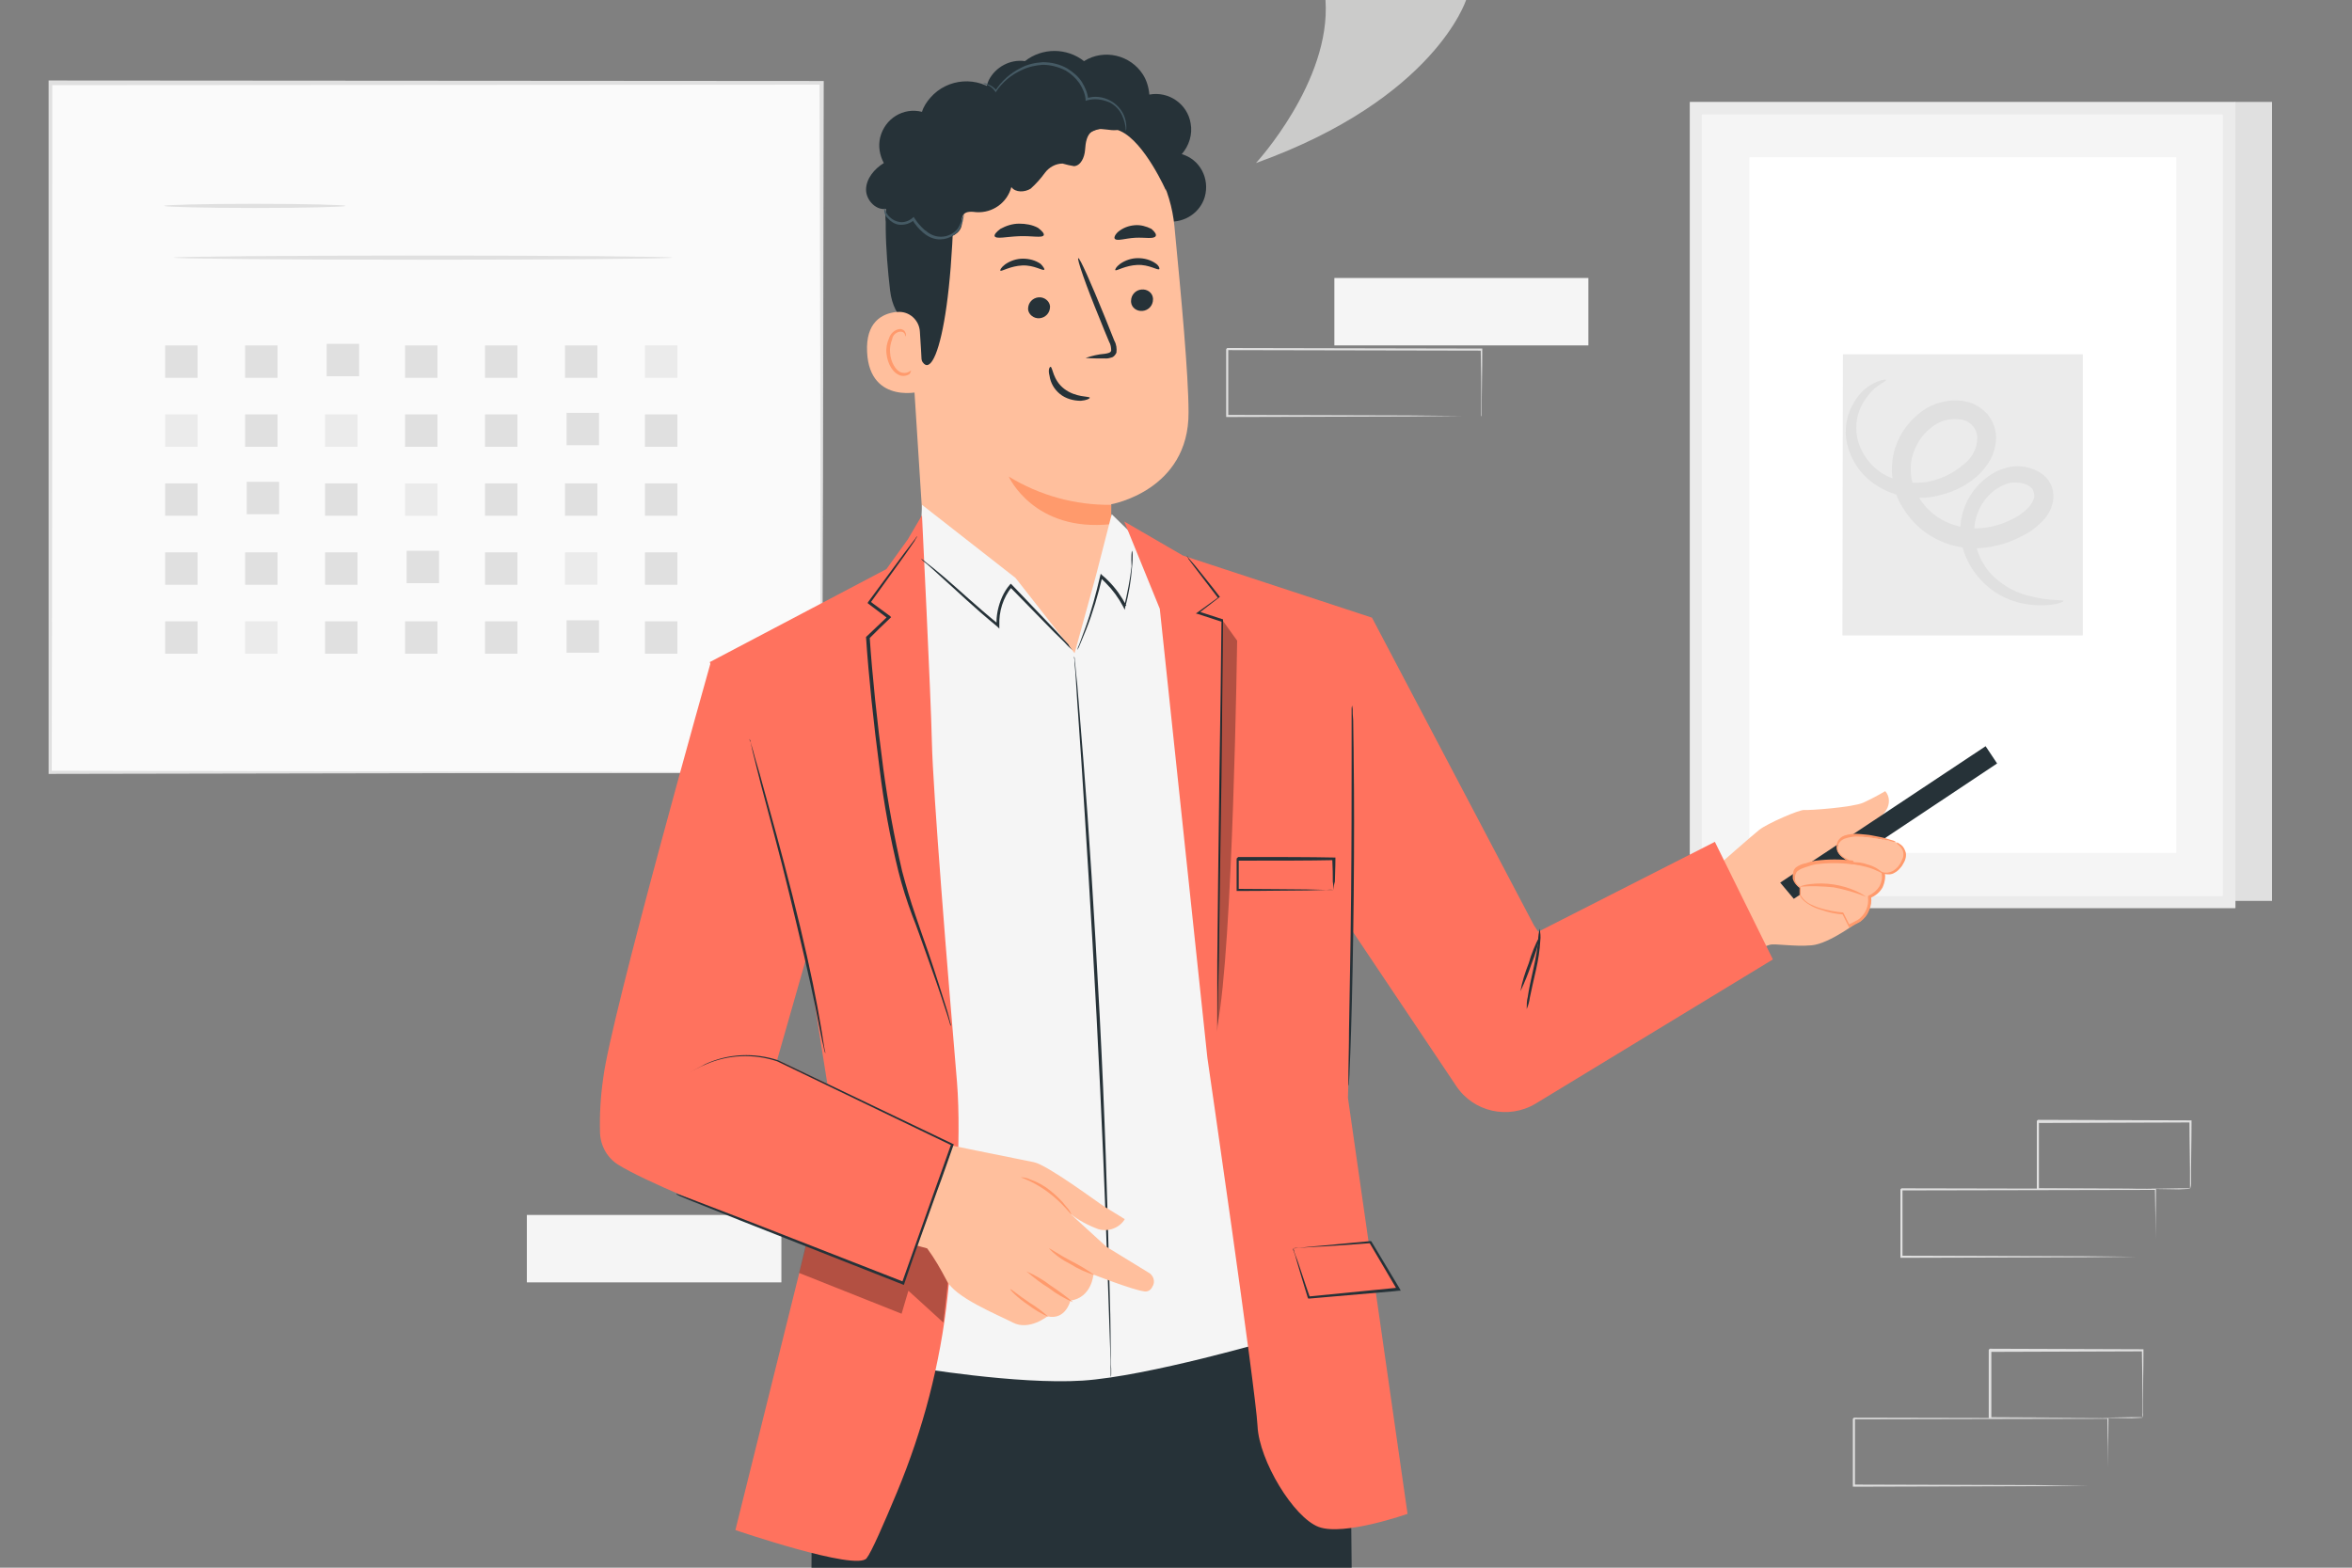 <?xml version="1.0" encoding="utf-8"?>
<!-- Generator: Adobe Illustrator 26.3.1, SVG Export Plug-In . SVG Version: 6.00 Build 0)  -->
<svg version="1.1" id="a" xmlns="http://www.w3.org/2000/svg" xmlns:xlink="http://www.w3.org/1999/xlink" x="0px" y="0px"
	 viewBox="0 0 450 300" style="enable-background:new 0 0 450 300;" xml:space="preserve">
<rect x="0" y="0" width="450" height="300" fill="#808080" stroke="none"/>
<style type="text/css">
	.st0{fill:#FAFAFA;}
	.st1{fill:#E0E0E0;}
	.st2{fill:#EBEBEB;}
	.st3{fill:#F5F5F5;}
	.st4{fill:#FFFFFF;}
	.st5{fill:#FFBF9D;}
	.st6{fill:#263238;}
	.st7{fill:#FF9A6C;}
	.st8{fill:#455A64;}
	.st9{fill:#FF725E;}
	.st10{opacity:0.3;enable-background:new    ;}
	.st11{fill:#CBCBCA;}
</style>
<g id="b">
	<rect x="9.5" y="15.9" class="st0" width="147.6" height="132"/>
	<path class="st1" d="M157.1,147.9v-9.5c0-6.2-0.1-15.3-0.1-26.8c0-23.1-0.1-56-0.2-95.7l0.3,0.3L9.6,16.3l0,0l0.4-0.4
		c0,48,0,93.2-0.1,132l-0.4-0.4l106.7,0.2l30.1,0.1h0.2l-30,0.1L9.7,148.1H9.3V15.4h0.4l147.6,0.1h0.3v0.3
		c-0.1,39.8-0.1,72.8-0.2,95.9c0,11.5-0.1,20.6-0.1,26.7v7C157.3,147,157.1,147.9,157.1,147.9L157.1,147.9z"/>
	<path class="st1" d="M66.1,39.4c0,0.2-7.8,0.4-17.3,0.4s-17.4-0.2-17.4-0.4S39.1,39,48.7,39S66.1,39.2,66.1,39.4z"/>
	<path class="st1" d="M128.6,49.3c0,0.2-21.3,0.4-47.7,0.4s-47.7-0.2-47.7-0.4s21.3-0.4,47.7-0.4S128.6,49.1,128.6,49.3z"/>
	<rect x="31.6" y="66.1" class="st1" width="6.2" height="6.2"/>
	<rect x="46.9" y="66.1" class="st1" width="6.2" height="6.2"/>
	<rect x="62.5" y="65.8" class="st1" width="6.2" height="6.2"/>
	<rect x="77.5" y="66.1" class="st1" width="6.2" height="6.2"/>
	<rect x="92.8" y="66.1" class="st1" width="6.2" height="6.2"/>
	<rect x="108.1" y="66.1" class="st1" width="6.2" height="6.2"/>
	<rect x="123.4" y="66.1" class="st2" width="6.2" height="6.2"/>
	<rect x="31.6" y="79.3" class="st2" width="6.2" height="6.2"/>
	<rect x="46.9" y="79.3" class="st1" width="6.2" height="6.2"/>
	<rect x="62.2" y="79.3" class="st2" width="6.2" height="6.2"/>
	<rect x="77.5" y="79.3" class="st1" width="6.2" height="6.2"/>
	<rect x="92.8" y="79.3" class="st1" width="6.2" height="6.2"/>
	<rect x="108.4" y="79" class="st1" width="6.2" height="6.2"/>
	<rect x="123.4" y="79.3" class="st1" width="6.2" height="6.2"/>
	<rect x="31.6" y="92.5" class="st1" width="6.2" height="6.2"/>
	<rect x="47.2" y="92.2" class="st1" width="6.2" height="6.2"/>
	<rect x="62.2" y="92.5" class="st1" width="6.2" height="6.2"/>
	<rect x="77.5" y="92.5" class="st2" width="6.2" height="6.2"/>
	<rect x="92.8" y="92.5" class="st1" width="6.2" height="6.2"/>
	<rect x="108.1" y="92.5" class="st1" width="6.2" height="6.2"/>
	<rect x="123.4" y="92.5" class="st1" width="6.2" height="6.2"/>
	<rect x="31.6" y="105.7" class="st1" width="6.2" height="6.2"/>
	<rect x="46.9" y="105.7" class="st1" width="6.2" height="6.2"/>
	<rect x="62.2" y="105.7" class="st1" width="6.2" height="6.2"/>
	<rect x="77.8" y="105.4" class="st1" width="6.2" height="6.2"/>
	<rect x="92.8" y="105.7" class="st1" width="6.2" height="6.2"/>
	<rect x="108.1" y="105.7" class="st2" width="6.2" height="6.2"/>
	<rect x="123.4" y="105.7" class="st1" width="6.2" height="6.2"/>
	<rect x="31.6" y="118.9" class="st1" width="6.2" height="6.2"/>
	<rect x="46.9" y="118.9" class="st2" width="6.2" height="6.2"/>
	<rect x="62.2" y="118.9" class="st1" width="6.2" height="6.2"/>
	<rect x="77.5" y="118.9" class="st1" width="6.2" height="6.2"/>
	<rect x="92.8" y="118.9" class="st1" width="6.2" height="6.2"/>
	<rect x="108.4" y="118.7" class="st1" width="6.2" height="6.2"/>
	<rect x="123.4" y="118.9" class="st1" width="6.2" height="6.2"/>
	<rect x="427.6" y="19.5" class="st1" width="7.1" height="152.9"/>
	<path class="st3" d="M324.5,20.7h101.9c0.1,0,0.1,0,0.1,0.1v151.7c0,0.1,0,0.1-0.1,0.1H324.5c-0.1,0-0.1,0-0.1-0.1V20.8
		C324.4,20.8,324.5,20.7,324.5,20.7z"/>
	<path class="st2" d="M427.6,173.8H323.4c0,0-0.1,0-0.1-0.1l0,0V19.6c0-0.1,0-0.1,0.1-0.1h104.2c0,0,0.1,0,0.1,0.1v154.1
		C427.7,173.8,427.6,173.8,427.6,173.8L427.6,173.8z M325.7,171.5h99.5c0.1,0,0.1,0,0.1-0.1V22c0,0,0-0.1-0.1-0.1c0,0,0,0,0,0h-99.5
		c-0.1,0-0.1,0-0.1,0.1v149.4C325.6,171.4,325.7,171.5,325.7,171.5L325.7,171.5z"/>
	<path class="st4" d="M334.8,30.1h81.5c0.1,0,0.1,0,0.1,0.1v132.9c0,0.1,0,0.1-0.1,0.1h-81.5c-0.1,0-0.1,0-0.1-0.1V30.2
		C334.7,30.1,334.8,30.1,334.8,30.1z"/>
	<path class="st2" d="M352.6,67.8h45.8c0,0,0.1,0,0.1,0.1v53.6c0,0,0,0.1-0.1,0.1h-45.8c0,0-0.1,0-0.1-0.1L352.6,67.8
		C352.5,67.8,352.6,67.8,352.6,67.8z"/>
	<path class="st1" d="M394.8,115c0.1,0.2-2.2,1.2-6.5,0.7c-2.6-0.3-5.2-1.3-7.3-2.9c-2.9-2.2-5-5.4-5.7-8.9
		c-0.9-4.6,0.8-9.2,4.4-12.2c1-0.8,2.1-1.5,3.3-1.9c1.3-0.5,2.7-0.7,4.1-0.5c1.5,0.2,3,0.8,4.1,1.8c1.3,1.2,1.9,3,1.6,4.8
		c-0.3,1.6-1.1,3-2.3,4.1c-1,1-2.2,1.9-3.5,2.5c-2.5,1.4-5.4,2.2-8.2,2.4c-3.1,0.2-6.1-0.5-8.8-2c-2.8-1.5-5-3.9-6.5-6.7
		c-1.5-2.9-1.9-6.2-1.2-9.4c0.7-3.1,2.5-5.8,4.9-7.7c1.2-1,2.6-1.7,4.1-2.1c1.5-0.4,3.1-0.5,4.7-0.2c1.6,0.3,3.1,1.2,4.2,2.4
		c1.1,1.3,1.7,2.9,1.7,4.5c0,1.5-0.4,3-1.1,4.3c-0.7,1.2-1.6,2.3-2.6,3.2c-1.9,1.6-4.1,2.8-6.5,3.4c-2.2,0.7-4.5,0.8-6.8,0.5
		c-2.1-0.3-4.2-1.1-6-2.3c-3.1-2-5.2-5.3-5.7-9c-0.3-2.8,0.5-5.5,2.1-7.7c1-1.4,2.3-2.4,3.9-3.1c1.1-0.4,1.7-0.4,1.7-0.3
		s-0.5,0.4-1.4,1c-1.2,0.8-2.2,2-3,3.3c-1.2,2-1.6,4.3-1.2,6.6c0.6,2.9,2.4,5.5,5,7.1c3.2,1.8,7,2.2,10.4,1c1.9-0.6,3.7-1.7,5.2-3
		c1.5-1.2,2.4-3,2.4-4.9c0-1.8-1.4-3.3-3.1-3.5c-1-0.2-2-0.1-3,0.1c-1,0.3-2,0.8-2.8,1.5c-1.8,1.4-3,3.4-3.6,5.7
		c-0.5,2.3-0.2,4.7,0.9,6.8c1.1,2.2,2.8,3.9,4.9,5.1c2.1,1.1,4.4,1.7,6.8,1.6c2.3-0.1,4.6-0.7,6.7-1.8c1-0.5,1.9-1.1,2.7-1.9
		c0.7-0.6,1.1-1.3,1.4-2.2c0.1-0.6-0.1-1.3-0.5-1.8c-0.6-0.6-1.4-0.9-2.2-1c-0.9-0.1-1.8-0.1-2.6,0.2c-0.9,0.3-1.7,0.8-2.4,1.3
		c-2.8,2.2-4.2,5.8-3.7,9.4c0.5,3,2,5.8,4.4,7.7c1.8,1.5,4,2.6,6.3,3.1C392.4,115.1,394.8,114.7,394.8,115L394.8,115z"/>
	<rect x="100.8" y="232.5" class="st3" width="48.7" height="12.9"/>
	<rect x="255.3" y="53.2" class="st3" width="48.6" height="12.9"/>
	<path class="st1" d="M283.4,79.7v-3.4c0-2.2,0-5.4-0.1-9.4l0.1,0.2L234.8,67l0.2-0.2l0,0v12.8l-0.2-0.2l34.7,0.1l10.2,0.1h0.1
		l-10.2,0.1l-34.8,0.1h-0.2V66.8l0,0l0.2-0.2l48.7,0.1h0.1v0.2c0,4.1-0.1,7.3-0.1,9.5v3.1C283.5,79.5,283.5,79.6,283.4,79.7
		L283.4,79.7z"/>
	<path class="st1" d="M412.4,240.4c0-0.1,0-0.1,0-0.2V237c0-2.2,0-5.4-0.1-9.4l0.1,0.1l-48.6,0.1l0.2-0.2l0,0v12.9l-0.2-0.2
		l34.7,0.1l10.2,0.1h0.1l-10.2,0.1l-34.8,0.1h-0.2v-13.1l0,0l0.2-0.2l48.6,0.1h0.1v0.1c0,4.1-0.1,7.3-0.1,9.5v3.3
		C412.4,240.3,412.4,240.4,412.4,240.4L412.4,240.4z"/>
	<path class="st1" d="M419,227.5c0-0.1,0-0.2,0-0.2V224c0-2.2-0.1-5.4-0.1-9.4l0.2,0.2l-29.2,0.1c-0.2,0.2,0.3-0.3,0.2-0.2l0,0v12.9
		l-0.2-0.2l20.9,0.1l6.1,0.1L419,227.5c-0.1-0.1-0.3-0.1-0.4-0.1h-1.6l-6,0.1l-21.1,0.1h-0.2v-13.1l0,0l0.2-0.2l29.2,0.1h0.2v0.2
		c0,4-0.1,7.2-0.1,9.5v2.5C419.2,227.1,419,227.5,419,227.5L419,227.5z"/>
	<path class="st1" d="M403.3,284.2c0-0.1,0-0.1,0-0.2v-3.2c0-2.2,0-5.4-0.1-9.4l0.1,0.1l-48.6,0.1l0.2-0.2l0,0v12.9l-0.2-0.2
		l34.7,0.1l10.2,0.1h0.1l-10.2,0.1l-34.8,0.1h-0.2v-0.1c0-2.1,0-4.2,0-6.3v-6.6l0,0l0.2-0.2l48.6,0.1h0.1v0.1c0,4.1-0.1,7.3-0.1,9.5
		v3.1C403.3,284.1,403.3,284.2,403.3,284.2L403.3,284.2z"/>
	<path class="st1" d="M409.9,271.3c0-0.1,0-0.2,0-0.2v-0.7l0-2.6c0-2.2,0-5.4-0.1-9.4l0.2,0.2l-29.2,0.1c-0.2,0.2,0.3-0.3,0.2-0.2
		l0,0v12.9l-0.2-0.2l20.9,0.1l6.1,0.1L409.9,271.3c-0.1-0.1-0.3-0.1-0.5-0.1h-1.6l-6,0.1l-21.1,0.1h-0.2v-13.1l0,0l0.2-0.2l29.2,0.1
		h0.2v0.2c0,4-0.1,7.2-0.1,9.5v2.5C410.1,270.9,409.9,271.3,409.9,271.3L409.9,271.3z"/>
</g>
<g id="c">
	<path class="st5" d="M324.7,167.9l4.5-2.7c0,0,5.9-5.2,7.4-6.4s7.7-3.9,8.6-3.8s9.3-0.5,11.3-1.4s4.2-2.2,4.2-2.2
		c0.9,1,0.9,2.5,0.2,3.6c-1.2,2.1-7.4,6-7.4,6l2.4,15.1c0,0-5.8,4.5-9.3,4.8s-7-0.4-8-0.1s-3.5,1.2-3.5,1.2L324.7,167.9z"/>
	<polygon class="st6" points="340.6,168.9 379.9,142.8 382.1,146.1 343.2,172 	"/>
	<path class="st5" d="M362.7,161.2c0,0,3,1.2,1.4,4s-3.6,1.9-3.6,1.9s0.7,3-2.6,4.6c0.2,1.8-0.6,3.5-2,4.6l-1.9,1l-1.2-2.3
		c0,0-7.2-0.7-8.3-3.5v-1.5c-0.8-0.4-1.2-1.2-1.2-2.1c0.2-1.4,0.1-1.4,2.8-2.4s8.4-0.3,8.4-0.3s-3.1-1.2-3-2.8s1.3-2.6,4.6-2.4
		C358.3,160.1,360.5,160.6,362.7,161.2L362.7,161.2z"/>
	<path class="st7" d="M362.7,161.2c-0.4-0.1-0.8-0.1-1.2-0.3c-0.8-0.2-1.9-0.4-3.4-0.6c-0.8-0.1-1.6-0.2-2.4-0.2
		c-0.9-0.1-1.9,0.1-2.8,0.4c-0.5,0.2-0.8,0.5-1.1,0.9c-0.2,0.4-0.3,1-0.1,1.5c0.3,0.5,0.7,0.9,1.2,1.2c0.5,0.3,1,0.6,1.6,0.8
		l1.4,0.6l-1.5-0.1c-2.3-0.3-4.7-0.3-7,0c-0.6,0.1-1.2,0.3-1.8,0.5c-0.6,0.2-1.2,0.4-1.7,0.8c-0.2,0.2-0.3,0.4-0.4,0.7l-0.1,0.5
		c0,0.1,0,0.3,0,0.4c0.1,0.6,0.5,1.1,1,1.4l0.1,0.1v0.1c0,0.5,0,1,0,1.5v-0.1l0.2,0.3c0.4,0.6,1,1.1,1.6,1.4c0.6,0.3,1.3,0.6,2,0.8
		c1.4,0.4,2.8,0.7,4.2,0.8h0.1l0.1,0.1c0.4,0.8,0.8,1.6,1.2,2.4l-0.3-0.1l1.9-1l0,0c1.4-1,2.1-2.6,1.9-4.3v-0.2l0.1-0.1
		c0.9-0.4,1.6-1,2.1-1.8c0.4-0.8,0.6-1.6,0.4-2.5l-0.1-0.3l0.3,0.1c0.6,0.2,1.3,0.1,1.9-0.2c0.5-0.3,1-0.7,1.3-1.2
		c0.3-0.4,0.5-0.9,0.7-1.4c0.1-0.4,0.1-0.8,0-1.2c-0.2-0.6-0.6-1-1.1-1.4C362.9,161.2,362.7,161.1,362.7,161.2
		c0.3,0,0.5,0.1,0.6,0.2c0.6,0.3,1,0.8,1.2,1.4c0.2,0.4,0.2,0.9,0.1,1.4c-0.1,0.5-0.4,1-0.7,1.5c-0.4,0.5-0.8,1-1.4,1.3
		c-0.6,0.4-1.4,0.4-2.1,0.2l0.2-0.2c0.2,0.9,0,1.9-0.4,2.8c-0.5,0.9-1.3,1.6-2.3,2l0.1-0.2c0.1,0.9,0,1.8-0.4,2.6
		c-0.3,0.9-0.9,1.6-1.7,2.2l0,0l-1.9,1l-0.2,0.1l-0.1-0.2c-0.4-0.8-0.8-1.6-1.2-2.4l0.2,0.1c-1.5-0.1-2.9-0.4-4.3-0.9
		c-0.7-0.2-1.5-0.5-2.1-0.9c-0.7-0.4-1.4-0.9-1.8-1.6c-0.1-0.1-0.1-0.3-0.2-0.4v-0.1c0-0.5,0-1,0-1.5l0.1,0.2
		c-0.7-0.3-1.2-0.9-1.4-1.7c0-0.2,0-0.4,0-0.6l0.1-0.5c0-0.4,0.2-0.7,0.5-1c0.6-0.4,1.2-0.7,1.9-0.8c0.6-0.2,1.2-0.4,1.9-0.5
		c2.4-0.3,4.8-0.3,7.2,0l-0.1,0.4c-0.6-0.2-1.2-0.5-1.7-0.9c-0.5-0.3-1-0.8-1.3-1.4c-0.4-1.2,0.2-2.5,1.4-2.9h0
		c0.9-0.3,1.9-0.4,2.9-0.3c0.8,0.1,1.6,0.1,2.5,0.3c1.1,0.2,2.2,0.4,3.4,0.8c0.4,0.1,0.7,0.2,0.9,0.3L362.7,161.2L362.7,161.2z"/>
	<path class="st7" d="M357,171.6c-2-0.8-4.1-1.4-6.2-1.8c-2.1-0.2-4.3-0.3-6.5-0.1c0.6-0.3,1.2-0.4,1.9-0.5c3.1-0.4,6.3,0.1,9.1,1.4
		C355.9,170.9,356.5,171.2,357,171.6L357,171.6z"/>
	<path class="st7" d="M360.4,167.2c-0.1,0.1-1.4-0.8-3.3-1.3s-3.5-0.6-3.5-0.8c1.2-0.2,2.5-0.1,3.6,0.3
		C358.4,165.7,359.5,166.3,360.4,167.2z"/>
	<path class="st6" d="M189.2,15.3c1.3-2.5,4.1-4,6.9-3.6c3.3-2.6,8-2.6,11.3,0c3.8-2.4,8.9-1.2,11.3,2.6c0.7,1.1,1.1,2.5,1.2,3.8
		c3.7-0.7,7.3,1.8,7.9,5.5c0.4,2.1-0.3,4.3-1.7,5.9c3.5,1,5.4,4.7,4.4,8.2c-0.9,3-3.8,4.9-6.9,4.7L190.6,23
		C188.6,21,188,17.9,189.2,15.3L189.2,15.3z"/>
	<path class="st5" d="M224.7,43.3c-1.4-14.5-13.8-25.4-28.4-25.1h-1.4c-15.6,1.2-23.2,15.1-21.6,30.7l3.3,51.8l2.3,6.5l26.8,33.6
		l6.8-30.3l0.1-14c0,0,14.9-2.6,14.8-17.6C227.4,71.7,226,56.8,224.7,43.3z"/>
	<path class="st7" d="M212.6,96.6c-6.9,0.1-13.7-1.8-19.6-5.4c0,0,4.8,10.7,19.6,9.1L212.6,96.6L212.6,96.6z"/>
	<path class="st6" d="M220.6,57.3c0,1.2-0.9,2.1-2,2.2c-1.1,0.1-2.1-0.6-2.2-1.7c0,0,0-0.1,0-0.2c0-1.2,0.9-2.1,2-2.2
		c1.1-0.1,2.1,0.6,2.2,1.7C220.6,57.2,220.6,57.2,220.6,57.3z"/>
	<path class="st6" d="M221.8,51.5c-0.3,0.3-1.9-0.9-4.2-0.8s-4,1.2-4.2,1c-0.1-0.1,0.1-0.6,0.9-1.2c1-0.7,2.2-1.1,3.4-1.1
		c1.2,0,2.4,0.3,3.4,1C221.7,50.8,221.9,51.3,221.8,51.5z"/>
	<path class="st6" d="M200.9,58.7c0,1.2-0.9,2.1-2,2.2c-1.1,0.1-2.1-0.7-2.2-1.7c0,0,0-0.1,0-0.1c0-1.2,0.9-2.1,2-2.2
		c1.1-0.1,2.1,0.7,2.2,1.7C200.9,58.6,200.9,58.6,200.9,58.7z"/>
	<path class="st6" d="M199.8,51.6c-0.3,0.3-1.9-0.9-4.2-0.8s-4,1.2-4.2,1c-0.1-0.1,0.1-0.6,0.9-1.2c1-0.7,2.2-1.1,3.4-1.1
		c1.2,0,2.4,0.3,3.4,1C199.6,51,199.9,51.5,199.8,51.6L199.8,51.6z"/>
	<path class="st6" d="M207.7,68.5c1.2-0.4,2.4-0.7,3.7-0.8c0.6-0.1,1.1-0.2,1.2-0.6c0-0.6-0.1-1.2-0.4-1.7c-0.6-1.4-1.2-2.9-1.8-4.4
		c-2.6-6.3-4.4-11.5-4.1-11.6s2.5,4.9,5.1,11.3c0.6,1.5,1.2,3,1.8,4.5c0.4,0.7,0.5,1.5,0.4,2.3c-0.2,0.4-0.5,0.8-0.9,0.9
		c-0.3,0.1-0.7,0.2-1,0.2C210.2,68.6,209,68.6,207.7,68.5L207.7,68.5z"/>
	<path class="st6" d="M201,70.2c0.4,0,0.4,2.5,2.6,4.2s4.8,1.4,4.9,1.7c0,0.2-0.6,0.5-1.7,0.6c-1.4,0-2.9-0.4-4-1.3
		c-1.1-0.9-1.8-2.1-2-3.5C200.5,70.8,200.8,70.2,201,70.2z"/>
	<path class="st6" d="M199.7,45c-0.3,0.6-2.2,0.1-4.7,0.2s-4.4,0.6-4.7,0c-0.1-0.3,0.3-0.8,1.1-1.4c1.1-0.6,2.3-1,3.6-1
		c1.2,0,2.5,0.2,3.6,0.8C199.4,44.2,199.8,44.7,199.7,45z"/>
	<path class="st6" d="M221.1,45.2c-0.4,0.6-2,0.2-3.9,0.3s-3.5,0.7-3.9,0.2c-0.2-0.2,0-0.8,0.7-1.4c0.9-0.7,1.9-1.1,3.1-1.2
		c1.1-0.1,2.2,0.2,3.2,0.7C221,44.4,221.3,44.9,221.1,45.2z"/>
	<path class="st6" d="M223.1,36.5c0,0-4.1-9.3-8.7-11.4c-5.5-2.5-7.8,3.5-13,2.2s-10.5-3.8-15.8,0.4c-5.8,4.5-3,7.6-3.2,14.2
		c-0.9,27-5.7,34.7-7.3,22c-0.2-1.4-4.1-2.4-4.8-8.3c-0.9-7.6-1.4-16.9,0.2-22.3c1.3-4.6,3.9-7.8,8.5-11.4c7.2-5.6,17.3-6,24.2-5.4
		S223.5,24.7,223.1,36.5z"/>
	<path class="st5" d="M176,63.5c-0.1-2.2-2-4-4.3-3.8c-0.1,0-0.1,0-0.2,0c-2.8,0.3-5.9,2-5.6,7.7c0.5,10.2,10.7,7.6,10.7,7.3
		S176.3,67.7,176,63.5z"/>
	<path class="st7" d="M174.3,70.9c0,0-0.2,0.1-0.5,0.3c-0.4,0.2-0.9,0.2-1.3,0.1c-1.1-0.3-2.1-2-2.2-3.8c-0.1-0.9,0.1-1.8,0.4-2.6
		c0.1-0.7,0.6-1.2,1.3-1.4c0.4-0.1,0.9,0,1.1,0.4c0.1,0.3,0.1,0.5,0.1,0.5s0.2-0.2,0.1-0.6c-0.1-0.2-0.2-0.5-0.4-0.6
		c-0.3-0.2-0.6-0.3-1-0.2c-0.8,0.2-1.5,0.8-1.8,1.7c-0.4,0.9-0.6,1.9-0.5,2.9c0.2,2.1,1.3,3.9,2.8,4.3c0.6,0.1,1.1,0,1.6-0.3
		C174.3,71.2,174.3,70.9,174.3,70.9L174.3,70.9z"/>
	<path class="st6" d="M175.9,43.6c1.3,1,2.8,1.7,4.4,1.9c1.6,0.1,3.4-0.8,3.7-2.4c0.1-0.7-0.1-1.5,0.4-2.1s1.6-0.5,2.4-0.4
		c3.1,0.2,5.9-1.8,6.7-4.8c0.8,1.1,2.6,1,3.7,0.3c1-0.9,1.9-1.9,2.7-3c0.8-1.1,2.1-1.8,3.4-1.8c0.7,0.2,1.5,0.4,2.2,0.5
		c1.3-0.1,2-1.7,2.1-3.1s0.3-2.9,1.4-3.6s2.4-0.3,3.7-0.2s2.8-0.2,3.1-1.4c0.1-0.7-0.1-1.3-0.5-1.9c-1.8-2.5-5-3.5-7.9-2.4
		c-1.5-4.7-6.6-7.3-11.3-5.8c-2.3,0.7-4.1,2.3-5.2,4.4c-3.8-3.3-9.6-2.9-12.9,0.9c-0.7,0.8-1.3,1.7-1.6,2.7c-3.6-0.9-7.1,1.3-8,4.9
		c-0.4,1.7-0.1,3.4,0.7,4.9c-1.8,1.1-3.4,3-3.4,5.1s2.1,4.2,4.1,3.6c-0.9,1.8-0.1,4,1.7,4.9c1.7,0.8,3.8,0.2,4.8-1.4"/>
	<path class="st8" d="M169.2,39.8c-0.1,0.7,0.1,1.5,0.7,2c0.5,0.6,1.3,1.1,2.1,1.2c1.1,0.1,2.1-0.2,2.9-0.9l-0.4-0.1
		c0.6,1,1.3,1.8,2.1,2.5c0.6,0.5,1.2,0.9,1.9,1.1c1.8,0.6,3.9-0.1,5-1.6c0.4-0.7,0.7-1.4,0.8-2.2c0.1-0.3,0.1-0.5,0.1-0.8
		c0,0-0.1,0.3-0.3,0.8c-0.2,0.7-0.5,1.4-0.9,2c-1.5,1.8-4.1,2-5.9,0.5c-0.1-0.1-0.2-0.2-0.3-0.2c-0.8-0.7-1.5-1.5-2-2.3l-0.2-0.3
		l-0.2,0.2c-0.7,0.6-1.6,0.9-2.4,0.8c-0.7-0.1-1.4-0.4-1.9-0.9C169.7,41.1,169.4,40.4,169.2,39.8L169.2,39.8z"/>
	<path class="st8" d="M188.1,16c0,0,0.3,0.1,0.7,0.2c0.7,0.3,1.2,0.7,1.6,1.3l0.1,0.2l0.1-0.2c1.2-1.8,2.9-3.2,4.9-4.1
		c1.2-0.6,2.6-0.9,4-1c1.5,0,3,0.4,4.4,1.1c1,0.6,1.9,1.4,2.6,2.4c0.6,0.9,1.1,2,1.2,3.1v0.3l0.3-0.1c1.4-0.4,2.9-0.2,4.3,0.4
		c1,0.5,1.9,1.4,2.4,2.5c0.4,0.9,0.7,2,0.7,3c0.1-0.3,0.1-0.6,0.1-0.8c0-0.8-0.2-1.6-0.5-2.3c-0.5-1.1-1.4-2.1-2.5-2.7
		c-1.4-0.8-3.1-1-4.6-0.5l0.3,0.2c-0.1-1.2-0.6-2.3-1.2-3.3c-0.7-1.1-1.7-1.9-2.8-2.6c-1.4-0.8-3-1.2-4.7-1.2
		c-1.5,0.1-2.9,0.4-4.2,1.1c-2,1-3.7,2.5-4.9,4.4h0.3c-0.4-0.6-1.1-1.1-1.8-1.3C188.6,15.9,188.3,15.9,188.1,16L188.1,16z"/>
	<polygon class="st6" points="155.1,328.8 155.4,274.9 163,255.2 163,249.9 248.6,248.5 248.6,254.7 258.4,279.1 258.9,328.8 
		209.5,328.8 205.4,306.3 204.4,328.8 	"/>
	<path class="st3" d="M176.4,96.6l17.9,14l11.3,14.4l4.1-14.9l3-11.7l4.9,4.8l12.3,26.2l13.9,126.9c0,0-24.2,7.1-36.7,7.9
		s-32.5-2.6-32.5-2.6V195l-7.1-66.1l8.6-25.3L176.4,96.6L176.4,96.6z"/>
	<path class="st6" d="M212.5,263.5c0-0.1,0-0.2,0-0.4v-1c0-1-0.1-2.3-0.1-4c-0.1-3.5-0.3-8.6-0.5-14.8c-0.4-12.5-1.1-29.7-2.1-48.8
		s-2.1-36.3-2.9-48.7c-0.4-6.2-0.8-11.2-1-14.8c-0.1-1.7-0.2-3.1-0.3-4c0-0.4,0-0.8-0.1-1.1c0-0.1,0-0.2,0-0.3
		c0,0.1,0.1,0.2,0.1,0.3l0.1,1c0.1,1,0.2,2.3,0.4,4c0.3,3.5,0.7,8.5,1.2,14.8c1,12.5,2.1,29.7,3.1,48.7s1.5,36.3,1.8,48.7
		c0.2,6.2,0.3,11.3,0.3,14.8c0,1.7,0,3.1,0.1,4v1C212.6,263.2,212.6,263.3,212.5,263.5z"/>
	<path class="st9" d="M173.7,103.2l-4.1,5.7l-33.8,17.8l18.8,57.4l5.1,32.2l-19,76.5c0,0,23.1,7.9,25.1,5.4
		c0.9-1.1,3.3-6.6,5.8-12.6c5-12,8.3-24.6,9.7-37.6c1.4-13,2.7-29.6,1.8-40.9c-1.8-21.1-4.6-55.8-4.8-64.9s-1.9-43.6-1.9-43.6
		L173.7,103.2L173.7,103.2z"/>
	<path class="st9" d="M215.1,99.8l11.2,6.5l36.2,11.9l-2.9,25.6l-1.7,66.3l11.4,79.6c0,0-12.2,4.3-17,2.5s-11.4-12.7-11.7-19.3
		s-9.6-70.5-9.6-70.5l-9.1-85.9L215.1,99.8L215.1,99.8z"/>
	<path class="st6" d="M227,106.3c0.2,0.2,0.3,0.3,0.4,0.5l1.3,1.5c1.1,1.4,2.7,3.3,4.6,5.8l0.1,0.1l-0.1,0.1l-3.9,3l-0.1-0.3
		l4.6,1.5h0.1v0.2c-0.1,8.2-0.2,18.6-0.3,29.9c-0.2,13.7-0.4,26.2-0.5,35.2c-0.1,4.5-0.2,8.1-0.2,10.7c0,1.2-0.1,2.2-0.1,2.9v0.8
		c0,0.1,0,0.2,0,0.3c0-0.1,0-0.2,0-0.3v-14.3c0.1-9.1,0.2-21.5,0.4-35.2c0.2-11.2,0.3-21.6,0.4-29.9l0.1,0.2l-4.6-1.5l-0.4-0.1
		l0.3-0.2l4-2.9v0.2l-4.5-5.9l-1.2-1.6C227.3,106.7,227.1,106.5,227,106.3L227,106.3z"/>
	<path class="st6" d="M181.9,196.3c0-0.1-0.1-0.2-0.1-0.2l-0.2-0.7c-0.2-0.7-0.5-1.6-0.9-2.8c-0.8-2.5-2-6-3.6-10.4
		c-0.8-2.2-1.6-4.6-2.6-7.1c-1-2.7-1.9-5.5-2.6-8.3c-1.6-6.5-2.8-13-3.6-19.6c-1.2-9.1-2.1-17.8-2.6-25.2v-0.1l0.1-0.1l4-3.8v0.3
		l-3.7-2.8l-0.1-0.1l0.1-0.2l6.8-9.2l1.9-2.5c0.2-0.3,0.4-0.5,0.5-0.7c0.1-0.1,0.1-0.1,0.2-0.2c0,0.1-0.1,0.2-0.1,0.2
		c-0.1,0.2-0.3,0.4-0.4,0.7l-1.8,2.6l-6.7,9.3v-0.3l3.8,2.8l0.2,0.2l-0.2,0.2c-1.3,1.2-2.6,2.5-4,3.9l0.1-0.2
		c0.5,7.4,1.4,16,2.6,25.1c0.9,6.6,2.1,13.1,3.6,19.6c0.8,3,1.6,5.7,2.5,8.3c0.9,2.6,1.7,5,2.5,7.2c1.5,4.4,2.6,8,3.4,10.5
		c0.4,1.2,0.6,2.2,0.8,2.9l0.2,0.8C181.9,196.1,181.9,196.2,181.9,196.3L181.9,196.3z"/>
	<polygon class="st10" points="152.9,243.6 172.5,251.4 173.8,247 180.5,253.1 181.7,242.4 175.6,230.9 154.3,237.8 	"/>
	<path class="st5" d="M219.7,243.5l-8-4.9l-7-6.4c1.6,1.3,3.5,2.3,5.4,3c1.9,0.6,4.1-0.2,5.1-1.9c0,0-2.9-1.8-3.9-2.4
		s-10.9-8-13.5-8.5s-19.2-3.9-19.2-3.9l-0.3,0.9l-8.2,17.5l7.3,2c1.4,1.9,2.6,4,3.7,6.1c1.6,3.3,9.6,6.5,12.7,8.1s6.6-1.2,6.6-1.2
		c3.5,0.8,4.4-3,4.4-3c4.1-0.6,4.4-5,4.4-5s7.4,2.9,9.6,3.2c0.7,0.2,1.4-0.2,1.7-0.9C221.1,245.3,220.7,244,219.7,243.5L219.7,243.5
		z"/>
	<path class="st7" d="M209.4,244c-1.6-0.5-3.2-1.2-4.6-2.1c-1.6-0.8-3-1.8-4.1-3c0.1-0.1,1.9,1.2,4.4,2.5
		C206.5,242.1,208,243,209.4,244z"/>
	<path class="st7" d="M196.4,243.3c1.6,0.7,3.2,1.6,4.6,2.7c1.5,1,2.9,2,4.3,3.2c-1.6-0.7-3.2-1.6-4.6-2.7
		C199.2,245.6,197.8,244.5,196.4,243.3L196.4,243.3z"/>
	<path class="st7" d="M193.3,246.7c0.1-0.1,1.6,1.2,3.7,2.6c1.3,0.8,2.5,1.7,3.6,2.7c-1.4-0.6-2.7-1.4-3.9-2.3
		C194.6,248.3,193.2,246.8,193.3,246.7z"/>
	<path class="st7" d="M195.3,225.3c0.6,0,1.2,0.1,1.8,0.4c1.4,0.5,2.7,1.2,3.8,2.1c1.1,0.9,2.2,1.9,3.1,3.1c0.4,0.4,0.8,1,1,1.5
		c-0.1,0.1-1.7-2.2-4.4-4.2C199,227,197.2,226,195.3,225.3L195.3,225.3z"/>
	<path class="st9" d="M118.3,222.9c-2.1-1.3-3.4-3.6-3.5-6.1c-0.1-3.5,0.1-6.9,0.6-10.4c1.4-11.7,20.6-79.7,20.6-79.7l19.3,53
		l-6.6,23.1l33.7,16.1l-9.4,26.5C172.9,245.4,128.1,229,118.3,222.9z"/>
	<path class="st9" d="M262.5,118.2l31,58.9l0.8,1.2l33.8-17.2l11.1,22.5l-45.4,27.6c-5.2,3.1-11.9,1.6-15.2-3.4l-20.1-30l-5.4-24.6
		L262.5,118.2L262.5,118.2z"/>
	<path class="st6" d="M258.7,135c0,0.2,0.1,0.5,0.1,0.7c0,0.5,0,1.2,0.1,2.1c0,1.9,0.1,4.6,0.1,7.8c0.1,6.6,0.1,15.7,0,25.8
		s-0.3,19.2-0.5,25.8c-0.1,3.3-0.2,5.9-0.3,7.8c0,0.9-0.1,1.6-0.1,2.1c0,0.2,0,0.5-0.1,0.7c0-0.2,0-0.5,0-0.7v-2.1
		c0-1.9,0.1-4.6,0.1-7.8c0.1-6.6,0.3-15.7,0.4-25.8s0.1-19.2,0.1-25.8v-9.9C258.6,135.5,258.6,135.3,258.7,135L258.7,135z"/>
	<path class="st6" d="M143.4,141.4c0.1,0.2,0.2,0.4,0.2,0.6c0.1,0.4,0.3,1,0.5,1.7c0.4,1.6,1.1,3.7,1.8,6.4
		c1.5,5.4,3.6,12.9,5.7,21.2s3.8,15.9,4.8,21.4c0.5,2.8,0.9,5,1.1,6.5l0.3,1.8c0.1,0.2,0.1,0.4,0.1,0.6c-0.1-0.2-0.1-0.4-0.2-0.6
		c-0.1-0.5-0.2-1.1-0.4-1.8c-0.3-1.6-0.8-3.8-1.3-6.5c-1.1-5.5-2.9-13-4.9-21.3s-4.1-15.8-5.5-21.2c-0.7-2.7-1.2-4.8-1.6-6.4
		l-0.4-1.8C143.5,141.9,143.4,141.6,143.4,141.4L143.4,141.4z"/>
	<path class="st6" d="M129.4,228.4c0,0,0.1,0,0.2,0.1l0.6,0.2l2.4,0.9l9.1,3.5l31.2,12.2l-0.3,0.1l6.3-17.8c1.1-3,2.1-5.9,3.1-8.7
		l0.1,0.3l-33.4-16.1l0,0c-4.5-1.5-9.4-1.3-13.7,0.6c-1.2,0.5-2.3,1.1-3.4,1.8l-0.8,0.6c-0.1,0.1-0.2,0.1-0.3,0.2l0.3-0.2l0.8-0.6
		c1.1-0.7,2.2-1.3,3.4-1.9c4.4-2,9.3-2.2,13.9-0.7l0,0l33.4,16l0.2,0.1l-0.1,0.2c-1,2.8-2,5.8-3.1,8.7c-2.2,6.2-4.4,12.2-6.3,17.8
		l-0.1,0.2l-0.2-0.1l-31.2-12.3l-9-3.6l-2.4-1l-0.6-0.3L129.4,228.4L129.4,228.4z"/>
	<path class="st6" d="M294.6,177.7c0.1,0.8,0.2,1.6,0.1,2.3c-0.1,1.9-0.4,3.7-0.8,5.5c-0.5,2.1-0.9,4-1.2,5.4
		c-0.1,0.8-0.3,1.5-0.6,2.2c0-0.8,0-1.6,0.2-2.3c0.2-1.4,0.6-3.3,1.1-5.5s0.8-4.1,0.9-5.5C294.3,179.2,294.4,178.5,294.6,177.7
		L294.6,177.7z"/>
	<path class="st6" d="M294.6,179.1c-0.3,1.8-0.9,3.6-1.6,5.4c-0.6,1.8-1.3,3.5-2.1,5.2c0.3-1.8,0.9-3.6,1.6-5.4
		C293,182.5,293.7,180.8,294.6,179.1z"/>
	<path class="st6" d="M205.2,124.4c-0.4-0.3-0.7-0.6-1-0.9c-0.6-0.7-1.5-1.5-2.5-2.5l-8.5-8.7h0.4c-1.7,2.1-2.5,4.7-2.4,7.4v0.6
		l-0.4-0.4c-4.3-3.5-7.8-6.9-10.4-9.2c-1.3-1.2-2.3-2.1-3.1-2.8c-0.4-0.3-0.8-0.6-1.1-1c0.4,0.2,0.8,0.6,1.2,0.9
		c0.8,0.6,1.9,1.5,3.2,2.6c2.7,2.3,6.2,5.6,10.5,9.1l-0.4,0.2c-0.1-1,0-1.9,0.2-2.9c0.4-1.8,1.1-3.5,2.3-4.9l0.2-0.2l0.2,0.2
		l8.4,8.8l2.4,2.6C204.6,123.7,204.9,124.1,205.2,124.4z"/>
	<path class="st6" d="M216.6,105.4c0.1,0.3,0.1,0.5,0.1,0.8c0,0.5,0,1.3-0.1,2.2c-0.2,2.6-0.6,5.2-1.3,7.7l-0.1,0.6l-0.3-0.6
		c-0.9-1.7-2-3.2-3.3-4.5c-0.4-0.4-0.8-0.8-1.1-1.1l0.4-0.1c-0.8,3.4-1.8,6.8-3.1,10.1c-0.5,1.2-0.9,2.2-1.2,2.9
		c-0.1,0.3-0.3,0.7-0.5,1c0.1-0.4,0.2-0.7,0.4-1.1l1.1-3c1.2-3.3,2.1-6.7,2.9-10.1l0.1-0.4l0.3,0.3c0.4,0.3,0.8,0.7,1.2,1.1
		c1.4,1.4,2.5,3,3.4,4.7l-0.4,0.1c0.6-2.5,1.1-5,1.4-7.6C216.4,106.6,216.5,105.4,216.6,105.4L216.6,105.4z"/>
	<polygon class="st9" points="247.4,238.9 250.4,248.2 267.5,246.7 262.1,237.7 	"/>
	<path class="st6" d="M247.4,238.9c0.3-0.1,0.7-0.1,1-0.1l3-0.3c2.6-0.2,6.3-0.6,10.8-1h0.1l0.1,0.1l5.4,9l0.2,0.4h-0.4l-0.9,0.1
		l-16.2,1.4h-0.2l-0.1-0.2c-0.9-2.9-1.6-5.3-2.1-7c-0.2-0.8-0.4-1.4-0.6-1.9C247.4,239.2,247.4,239,247.4,238.9
		c0.1,0.1,0.2,0.4,0.2,0.6l0.7,1.9c0.6,1.7,1.3,4,2.3,6.8l-0.2-0.1l16.2-1.6l0.9-0.1l-0.2,0.4l-5.3-9l0.2,0.1
		c-4.3,0.3-8,0.6-10.6,0.7l-3.1,0.2C247.8,238.9,247.4,238.9,247.4,238.9L247.4,238.9z"/>
	<rect x="236.7" y="164.4" class="st9" width="18.4" height="5.9"/>
	<path class="st6" d="M255.1,170.3c0-0.1,0-0.3,0-0.4c0-0.3,0-0.7-0.1-1.2c0-1.1,0-2.5-0.1-4.3l0.2,0.2c-4.4,0.1-11,0.1-18.4,0.1
		c0.1-0.1-0.3,0.3,0.3-0.3l0,0v5.9l-0.2-0.2c5.2,0,9.8,0.1,13.1,0.1l3.9,0.1C254.6,170.2,255.1,170.3,255.1,170.3
		c-0.4,0-0.9,0-1.3,0l-3.8,0.1c-3.3,0-7.9,0.1-13.2,0.1h-0.2v-6.2l0,0c0.5-0.5,0.1-0.1,0.3-0.3c7.4,0,14,0,18.4,0.1h0.2v0.2
		c0,1.8-0.1,3.3-0.1,4.4C255.2,169.3,255.2,169.8,255.1,170.3L255.1,170.3z"/>
	<path class="st10" d="M233.9,118.7l2.8,3.9c0,0-0.8,59-3.8,73.7L233.9,118.7L233.9,118.7z"/>
</g>
<path class="st11" d="M280.5,0c0,0-6,18.9-40.2,31.2c0,0,14.4-15.6,13.3-31.2L280.5,0z"/>
</svg>
